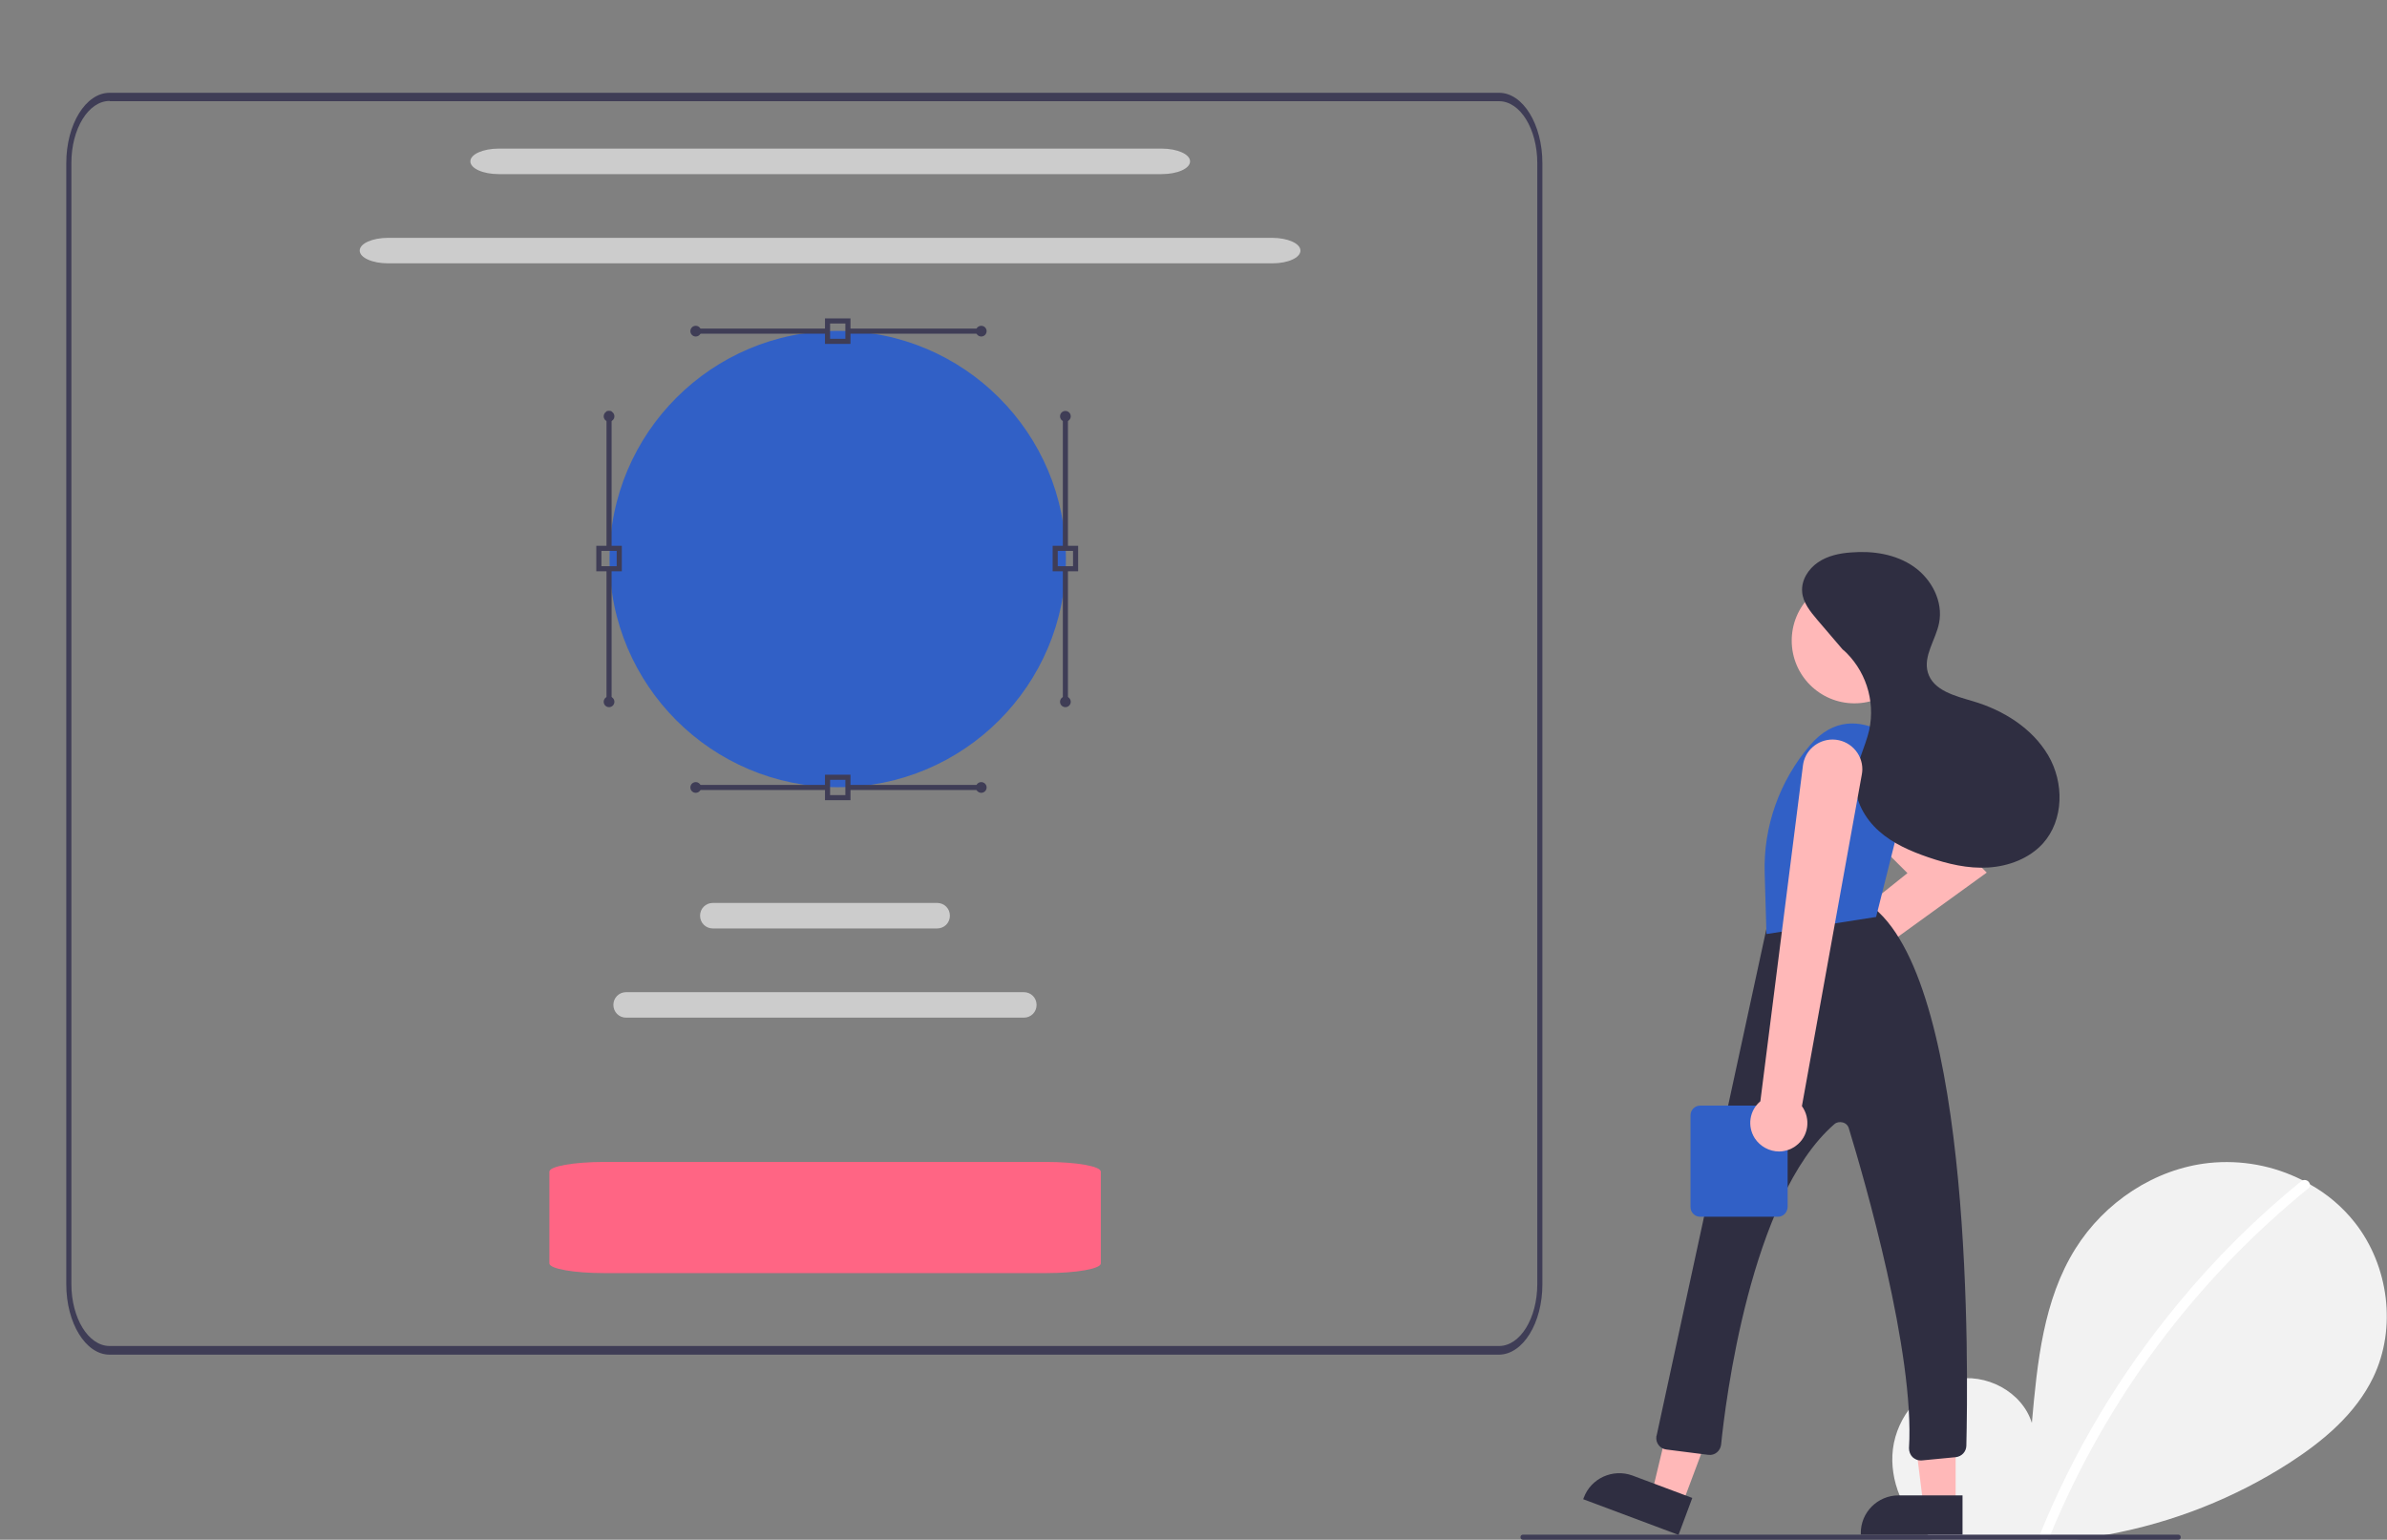 <?xml version="1.0" encoding="utf-8"?>
<!-- Generator: Adobe Illustrator 24.3.0, SVG Export Plug-In . SVG Version: 6.00 Build 0)  -->
<svg version="1.1" id="eea36a73-aee8-429d-873f-f80541e99906"
	 xmlns="http://www.w3.org/2000/svg" xmlns:xlink="http://www.w3.org/1999/xlink" x="0px" y="0px" viewBox="0 0 936.3 604"
	 style="enable-background:new 0 0 936.3 604;" xml:space="preserve">
<rect x="0" y="0" width="936.3" height="604" fill="#808080" stroke="none"/>
<style type="text/css">
	.st0{fill:#CCCCCC;}
	.st1{fill:#3160C6;}
	.st2{fill:#3F3D56;}
	.st3{fill:#FF6584;}
	.st4{fill:#F2F2F2;}
	.st5{fill:#FFFFFF;}
	.st6{fill:#FFB8B8;}
	.st7{fill:#2F2E41;}
</style>
<path class="st0" d="M367.6,364.2h-88c-2.8,0-5-2.2-5-5c0-2.8,2.2-5,5-5h88c2.8,0,5,2.2,5,5C372.6,362,370.4,364.2,367.6,364.2z"/>
<path class="st0" d="M401.6,399.2h-156c-2.8,0-5-2.2-5-5s2.2-5,5-5h156c2.8,0,5,2.2,5,5S404.4,399.2,401.6,399.2z"/>
<path class="st0" d="M455.7,68.3H195.6c-6.1,0-11.1-2.2-11.1-5s5-5,11.1-5h260.1c6.1,0,11.1,2.2,11.1,5S461.9,68.3,455.7,68.3z"/>
<path class="st0" d="M499.1,103.3H152.2c-6.1,0-11.1-2.2-11.1-5s5-5,11.1-5h346.8c6.1,0,11.1,2.2,11.1,5S505.2,103.3,499.1,103.3z"
	/>
<circle class="st1" cx="328.6" cy="219.3" r="89.5"/>
<path class="st2" d="M333.6,134.9h-10v-10h10V134.9z M325.6,132.9h6v-6h-6V132.9z"/>
<rect x="331.9" y="128.9" class="st2" width="53" height="2"/>
<circle class="st2" cx="384.9" cy="129.9" r="2.1"/>
<rect x="272.9" y="128.9" class="st2" width="52" height="2"/>
<circle class="st2" cx="272.9" cy="129.9" r="2.1"/>
<path class="st2" d="M422.9,224.1h-10v-10h10V224.1z M414.9,222.1h6v-6h-6V222.1z"/>
<rect x="416.9" y="223.3" class="st2" width="2" height="52"/>
<circle class="st2" cx="417.9" cy="275.3" r="2.1"/>
<rect x="416.9" y="163.3" class="st2" width="2" height="52"/>
<circle class="st2" cx="417.9" cy="163.3" r="2.1"/>
<path class="st2" d="M243.9,224.1h-10v-10h10V224.1z M235.9,222.1h6v-6h-6V222.1z"/>
<rect x="237.9" y="223.3" class="st2" width="2" height="52"/>
<circle class="st2" cx="238.9" cy="275.3" r="2.1"/>
<rect x="237.9" y="161.3" class="st2" width="2" height="54"/>
<circle class="st2" cx="238.9" cy="163.3" r="2.1"/>
<path class="st2" d="M333.6,313.9h-10v-10h10V313.9z M325.6,311.9h6v-6h-6V311.9z"/>
<rect x="332.9" y="307.9" class="st2" width="53" height="2"/>
<circle class="st2" cx="384.9" cy="308.9" r="2.1"/>
<rect x="272.9" y="307.9" class="st2" width="52" height="2"/>
<circle class="st2" cx="272.9" cy="308.9" r="2.1"/>
<path class="st2" d="M588,531.4H43c-9.4,0-17-12.4-17-27.6V64c0-15.2,7.6-27.6,17-27.6h545c9.4,0,17,12.4,17,27.6v439.8
	C605,519,597.4,531.3,588,531.4z M43,39.6c-8.3,0-15,10.9-15,24.3v439.8c0,13.4,6.7,24.3,15,24.3h545c8.3,0,15-10.9,15-24.3V64
	c0-13.4-6.7-24.3-15-24.3H43z"/>
<path class="st3" d="M410.4,499.4H236.9c-11.8,0-21.4-1.7-21.4-3.8v-36c0-2.1,9.6-3.8,21.4-3.8h173.5c11.8,0,21.4,1.7,21.4,3.8v36
	C431.8,497.7,422.2,499.4,410.4,499.4z"/>
<path class="st4" d="M756.8,602.5l-3.4,0.8c1.5,0.2,3.1,0.4,4.6,0.6h56.5c4.2-0.5,8.5-1.2,12.6-2c25.3-4.7,49.4-14.2,71-28.1
	c13.3-8.6,25.9-19.2,32.8-33.5c9.3-19.3,6.1-43.8-7.2-60.7c-4.8-6.1-10.8-11.2-17.6-15c-1-0.6-2-1.1-3.1-1.7
	c-11.3-5.7-23.9-8-36.5-6.7c-21.4,2.3-41,15.4-52.4,33.6c-12.6,20.1-15,44.7-17.1,68.4c-3.8-12.3-18.1-19.8-30.7-17
	c-12.5,2.7-22.2,14.4-23.8,27.2c-1.5,12.5,4.1,25.2,13.6,33.6C756.4,602.2,756.6,602.4,756.8,602.5z"/>
<path class="st5" d="M800.4,604h2.8c0.3-0.2,0.5-0.5,0.6-0.8c0.2-0.4,0.3-0.8,0.5-1.2c21.9-53,56.6-99.6,101.1-135.8
	c0.5-0.3,0.7-0.9,0.7-1.5c-0.2-1.2-1.3-2-2.5-1.8c-0.4,0.1-0.7,0.2-1,0.5c-17.6,14.3-33.8,30.4-48.2,47.9
	c-22.6,27.3-41,57.9-54.3,90.8c0,0,0,0,0,0.1C799.6,602.7,799.8,603.5,800.4,604z"/>
<path class="st6" d="M701.3,382c0-6.3,5.1-11.4,11.4-11.4c0.1,0,0.2,0,0.3,0l35.2-28.1L723,317.4c-4.4-4.3-4.4-11.4,0-15.7
	s11.4-4.4,15.7,0c0,0,0,0,0,0l40.6,40.6L724,382.3c-0.2,6.3-5.4,11.2-11.7,11.1C706.2,393.3,701.3,388.2,701.3,382z"/>
<polygon class="st6" points="659.9,590 648,585.6 659.5,537.6 677.1,544.1 "/>
<path class="st7" d="M640.3,578.8l23.5,8.8l0,0l-5.4,14.5l0,0l-37.4-14l0,0l0.2-0.5C624,579.9,632.6,576,640.3,578.8z"/>
<polygon class="st6" points="767.1,590.2 754.4,590.2 748.3,541.2 767.1,541.2 "/>
<path class="st7" d="M744.7,586.6h25.1l0,0V602l0,0h-39.9l0,0v-0.5C729.8,593.3,736.5,586.6,744.7,586.6z"/>
<path class="st7" d="M750.2,571.6c-0.9-0.9-1.4-2.2-1.4-3.5c2.3-37.4-17.5-105.5-23.6-125.5c-0.3-1.1-1.2-2-2.4-2.3
	c-1.2-0.3-2.4-0.1-3.3,0.7c-33,28.7-42.8,109.7-44.4,125.7c-0.3,2.5-2.5,4.3-4.9,4c0,0-0.1,0-0.1,0l-16.5-2.1
	c-2.5-0.3-4.2-2.6-3.9-5c0-0.1,0-0.3,0.1-0.4L693,363.8l0-0.1l0.1-0.1c10.4-12.5,40.7-7.6,41.9-7.4l0.1,0l0.1,0.1
	c38.8,32.2,36.8,181.4,36.1,210.9c-0.1,2.3-1.8,4.1-4.1,4.4l-13.5,1.3c-0.1,0-0.3,0-0.4,0C752.2,572.9,751.1,572.4,750.2,571.6z"/>
<circle class="st6" cx="727.4" cy="251.3" r="24.6"/>
<path class="st1" d="M751.5,297.5c0,0-22.8-27-41.5-5.2l0,0c-12,14-18.4,32-17.8,50.4l0.7,23.7l43-6.7L751.5,297.5z"/>
<path class="st7" d="M723.4,255.5l-10.6-12.4c-2.7-3.2-5.6-6.7-5.9-10.9c-0.4-4.6,2.4-9,6.2-11.6s8.5-3.6,13.1-3.9
	c8.5-0.7,17.5,0.7,24.5,5.6s11.6,13.7,9.9,22.1c-1.3,6.6-6.3,12.9-4.4,19.4c2.1,7.1,10.7,9.2,17.8,11.3
	c11.8,3.5,23.1,10.5,29.4,21.2s6.2,25.4-2.1,34.6c-5.4,5.9-13.4,8.9-21.4,9.4s-15.9-1.4-23.5-4c-7-2.4-13.9-5.4-19.4-10.3
	s-9.4-11.9-9.3-19.3c0.2-7,3.9-13.4,5.5-20.3c2.5-11.7-1.5-23.8-10.4-31.7"/>
<path class="st1" d="M697.4,477.3h-30.5c-2.1,0-3.8-1.7-3.8-3.8v-36c0-2.1,1.7-3.8,3.8-3.8h30.5c2.1,0,3.8,1.7,3.8,3.8v36
	C701.1,475.7,699.4,477.3,697.4,477.3z"/>
<path class="st6" d="M688.3,446.5c-3-4.7-2.1-10.9,2.2-14.5l16.7-131.7c0.7-5.8,5.7-10.2,11.6-10.2l0.2,0
	c6.4,0.1,11.6,5.4,11.5,11.8c0,0.6-0.1,1.3-0.2,1.9l-23.5,130.1l0,0c3.6,5,2.6,12-2.4,15.6c-0.6,0.5-1.3,0.8-2,1.2
	c-1.4,0.6-3,1-4.5,1C694,451.7,690.4,449.7,688.3,446.5z"/>
<path class="st2" d="M854.4,604h-257c-0.6,0-1-0.4-1-1s0.4-1,1-1h257c0.6,0,1,0.4,1,1S855,604,854.4,604z"/>
</svg>
